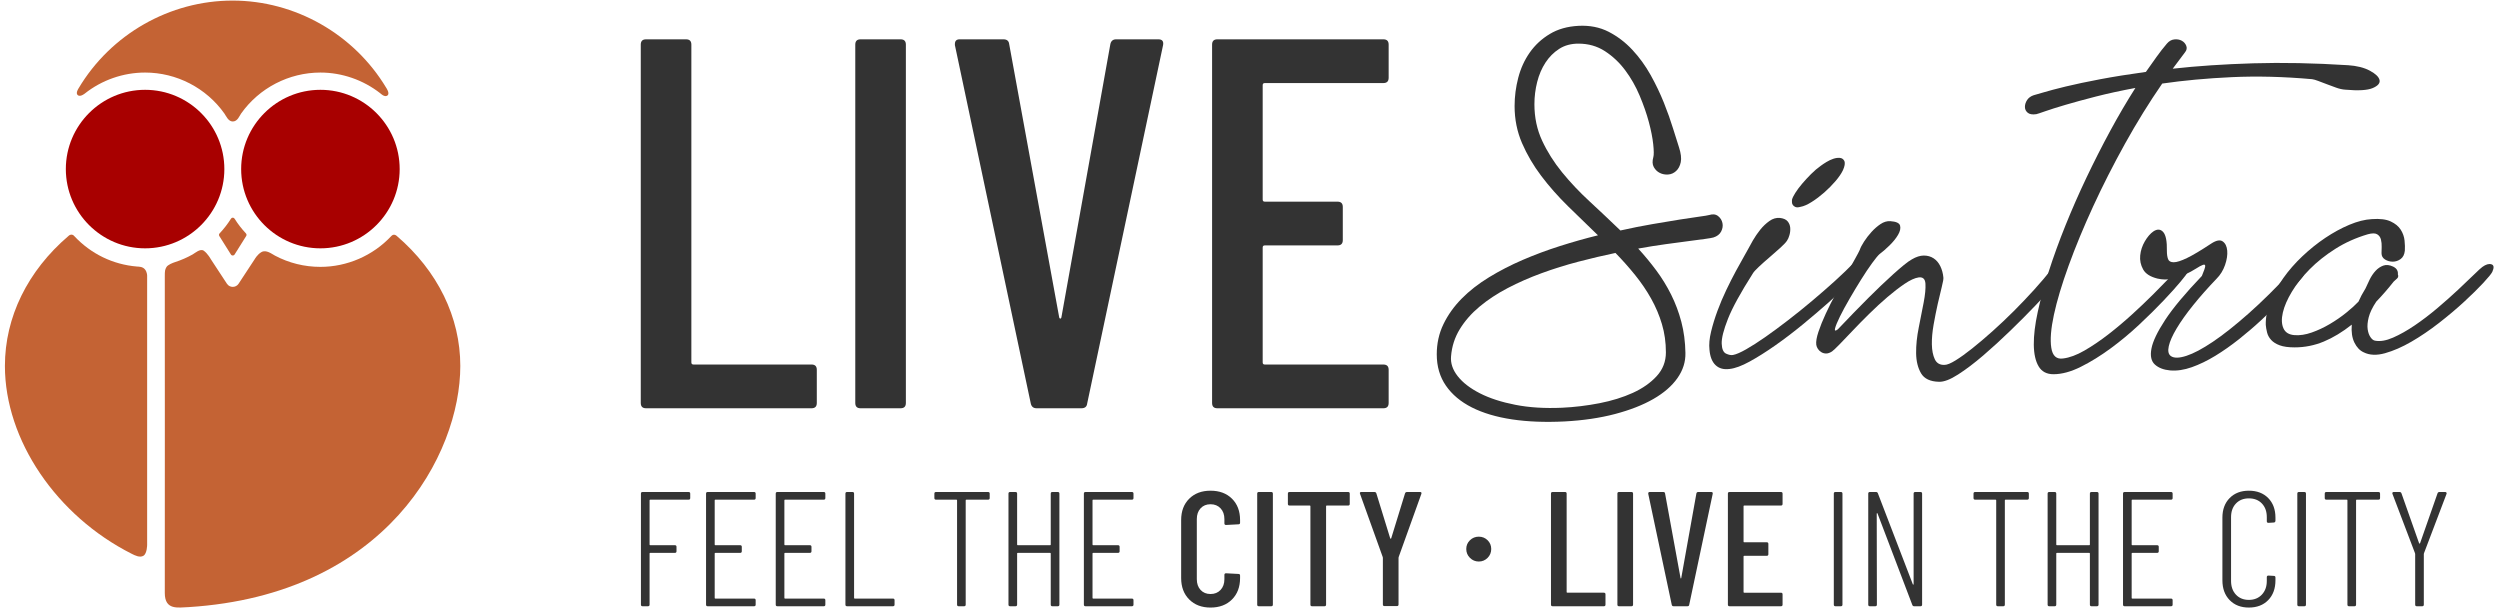 <?xml version="1.0" encoding="UTF-8" standalone="no"?><!DOCTYPE svg PUBLIC "-//W3C//DTD SVG 1.1//EN" "http://www.w3.org/Graphics/SVG/1.1/DTD/svg11.dtd"><svg width="100%" height="100%" viewBox="0 0 1155 284" version="1.1" xmlns="http://www.w3.org/2000/svg" xmlns:xlink="http://www.w3.org/1999/xlink" xml:space="preserve" xmlns:serif="http://www.serif.com/" style="fill-rule:evenodd;clip-rule:evenodd;stroke-linejoin:round;stroke-miterlimit:2;"><g><path d="M67.033,114.729c-20.192,-0 -36.617,-16.425 -36.617,-36.617c0,-20.192 16.425,-36.617 36.617,-36.617c20.192,0 36.617,16.425 36.617,36.617c-0,20.192 -16.425,36.617 -36.617,36.617" style="fill:#a80000;fill-rule:nonzero;"/><path d="M148.031,114.729c-20.191,-0 -36.616,-16.425 -36.616,-36.617c-0,-20.192 16.425,-36.617 36.616,-36.617c20.188,0 36.617,16.425 36.617,36.617c-0,20.192 -16.429,36.617 -36.617,36.617" style="fill:#a80000;fill-rule:nonzero;"/><path d="M76.136,273.996c-0,-32.863 0.054,-122.704 -0,-146.029c-0.008,-2.888 0.071,-3.325 0.746,-4.55c0.596,-1.088 2.912,-1.975 3.996,-2.325c2.829,-0.913 5.55,-2.1 8.133,-3.55c1.125,-0.634 3.533,-2.85 5.158,-1.692c1.809,1.292 3.259,3.942 3.259,3.942l7.412,11.296c1.271,1.937 4.113,1.937 5.383,-0l7.446,-11.346c0,-0 1.246,-2.234 3.15,-3.292c2.171,-1.208 4.75,0.867 6.217,1.646c6.421,3.412 13.592,5.2 20.996,5.2c12.304,-0 24.208,-5.158 32.658,-14.146c0,0 0.592,-0.717 1.304,-0.717c0.738,0 1.309,0.571 1.309,0.571c18.929,16.221 29.358,37.55 29.358,60.063c-0,40.887 -34.267,105.65 -125.467,111.416c-4.95,0.2 -11.058,1.542 -11.058,-6.487" style="fill:#c46334;fill-rule:nonzero;"/><path d="M31.716,108.943c-0,-0 0.517,-0.55 1.317,-0.55c0.8,-0 1.295,0.696 1.295,0.696c7.68,8.208 17.875,13.133 28.95,14.05c0.946,0.079 2.634,-0.004 3.721,1.362c1.104,1.396 0.979,3.104 0.979,3.104l0,124.096c0,0 0.005,3.992 -1.687,5.046c-1.667,1.033 -3.958,-0.146 -5.421,-0.883c-34.729,-17.5 -58.6,-52.554 -58.6,-86.796c0,-22.55 10.458,-43.9 29.446,-60.125" style="fill:#c46334;fill-rule:nonzero;"/><path d="M107.532,56.127c-2.083,0 -3.083,-2.583 -3.883,-3.708c-8.346,-11.75 -22.025,-18.9 -36.617,-18.9c-10.1,-0 -20.021,3.466 -27.937,9.762c-0,0 -1.913,1.554 -3.075,0.754c-1.317,-0.908 0.27,-3.204 0.27,-3.204c14.863,-25.021 42.134,-40.562 71.163,-40.562c28.875,-0 56.092,15.462 71.021,40.358c-0,0 1.758,2.517 0.541,3.479c-1.312,1.046 -3.329,-1.012 -3.329,-1.012c-7.9,-6.175 -17.721,-9.575 -27.654,-9.575c-14.592,-0 -28.271,7.15 -36.617,18.9c-0.8,1.125 -1.662,3.708 -3.883,3.708" style="fill:#c46334;fill-rule:nonzero;"/><path d="M101.318,109.032l5.367,8.554c0.392,0.625 1.3,0.625 1.692,0l5.366,-8.554c0.242,-0.383 0.188,-0.867 -0.12,-1.196c-1.967,-2.087 -3.73,-4.371 -5.25,-6.804c-0.396,-0.629 -1.267,-0.629 -1.663,-0.004c-1.525,2.433 -3.292,4.717 -5.271,6.812c-0.308,0.325 -0.358,0.813 -0.121,1.192" style="fill:#c46334;fill-rule:nonzero;"/><path d="M318.125,230.848l-17.716,0c-0.2,0 -0.304,0.1 -0.304,0.3l-0,20.438c-0,0.2 0.104,0.3 0.304,0.3l11.383,-0c0.504,-0 0.754,0.25 0.754,0.754l0,2.037c0,0.5 -0.25,0.75 -0.754,0.75l-11.383,0c-0.2,0 -0.304,0.105 -0.304,0.305l-0,23.6c-0,0.504 -0.255,0.754 -0.755,0.754l-2.491,-0c-0.5,-0 -0.75,-0.25 -0.75,-0.754l-0,-51.271c-0,-0.504 0.25,-0.759 0.75,-0.759l21.266,0c0.505,0 0.759,0.255 0.759,0.759l-0,2.033c-0,0.504 -0.254,0.754 -0.759,0.754" style="fill:#333;fill-rule:nonzero;"/><path d="M348.361,230.848l-17.871,0c-0.2,0 -0.3,0.1 -0.3,0.3l0,20.438c0,0.2 0.1,0.3 0.3,0.3l11.459,-0c0.504,-0 0.758,0.25 0.758,0.754l0,2.037c0,0.5 -0.254,0.75 -0.758,0.75l-11.459,0c-0.2,0 -0.3,0.105 -0.3,0.305l0,20.512c0,0.196 0.1,0.3 0.3,0.3l17.871,0c0.504,0 0.754,0.25 0.754,0.754l0,2.034c0,0.504 -0.25,0.754 -0.754,0.754l-21.416,-0c-0.505,-0 -0.75,-0.25 -0.75,-0.754l-0,-51.271c-0,-0.504 0.245,-0.759 0.75,-0.759l21.416,0c0.504,0 0.754,0.255 0.754,0.759l0,2.033c0,0.504 -0.25,0.754 -0.754,0.754" style="fill:#333;fill-rule:nonzero;"/><path d="M380.557,230.848l-17.871,0c-0.2,0 -0.3,0.1 -0.3,0.3l-0,20.438c-0,0.2 0.1,0.3 0.3,0.3l11.458,-0c0.504,-0 0.759,0.25 0.759,0.754l-0,2.037c-0,0.5 -0.255,0.75 -0.759,0.75l-11.458,0c-0.2,0 -0.3,0.105 -0.3,0.305l-0,20.512c-0,0.196 0.1,0.3 0.3,0.3l17.871,0c0.504,0 0.754,0.25 0.754,0.754l-0,2.034c-0,0.504 -0.25,0.754 -0.754,0.754l-21.417,-0c-0.504,-0 -0.75,-0.25 -0.75,-0.754l0,-51.271c0,-0.504 0.246,-0.759 0.75,-0.759l21.417,0c0.504,0 0.754,0.255 0.754,0.759l-0,2.033c-0,0.504 -0.25,0.754 -0.754,0.754" style="fill:#333;fill-rule:nonzero;"/><path d="M390.588,279.332l-0,-51.275c-0,-0.5 0.25,-0.754 0.754,-0.754l2.491,0c0.496,0 0.75,0.254 0.75,0.754l0,48.184c0,0.2 0.105,0.304 0.305,0.304l17.641,-0c0.504,-0 0.754,0.25 0.754,0.754l0,2.033c0,0.505 -0.25,0.755 -0.754,0.755l-21.187,-0c-0.504,-0 -0.754,-0.25 -0.754,-0.755" style="fill:#333;fill-rule:nonzero;"/><path d="M457.241,228.059l-0,2.033c-0,0.504 -0.254,0.754 -0.754,0.754l-10.029,0c-0.2,0 -0.305,0.104 -0.305,0.304l0,48.184c0,0.5 -0.25,0.754 -0.75,0.754l-2.487,-0c-0.504,-0 -0.754,-0.254 -0.754,-0.754l-0,-48.184c-0,-0.2 -0.104,-0.304 -0.304,-0.304l-9.425,0c-0.505,0 -0.75,-0.25 -0.75,-0.754l-0,-2.033c-0,-0.504 0.245,-0.754 0.75,-0.754l24.054,-0c0.5,-0 0.754,0.25 0.754,0.754" style="fill:#333;fill-rule:nonzero;"/><path d="M486.197,227.304l2.491,0c0.5,0 0.755,0.254 0.755,0.754l-0,51.275c-0,0.5 -0.255,0.754 -0.755,0.754l-2.491,0c-0.504,0 -0.754,-0.254 -0.754,-0.754l-0,-23.6c-0,-0.204 -0.1,-0.304 -0.3,-0.304l-14.93,0c-0.2,0 -0.304,0.1 -0.304,0.304l0,23.6c0,0.5 -0.254,0.754 -0.75,0.754l-2.491,0c-0.505,0 -0.755,-0.254 -0.755,-0.754l0,-51.275c0,-0.5 0.25,-0.754 0.755,-0.754l2.491,0c0.496,0 0.75,0.254 0.75,0.754l0,23.525c0,0.2 0.104,0.304 0.304,0.304l14.93,0c0.2,0 0.3,-0.104 0.3,-0.304l-0,-23.525c-0,-0.5 0.25,-0.754 0.754,-0.754" style="fill:#333;fill-rule:nonzero;"/><path d="M522.917,230.848l-17.871,0c-0.2,0 -0.3,0.1 -0.3,0.3l-0,20.438c-0,0.2 0.1,0.3 0.3,0.3l11.458,-0c0.504,-0 0.759,0.25 0.759,0.754l-0,2.037c-0,0.5 -0.255,0.75 -0.759,0.75l-11.458,0c-0.2,0 -0.3,0.105 -0.3,0.305l-0,20.512c-0,0.196 0.1,0.3 0.3,0.3l17.871,0c0.504,0 0.754,0.25 0.754,0.754l-0,2.034c-0,0.504 -0.25,0.754 -0.754,0.754l-21.417,-0c-0.504,-0 -0.75,-0.25 -0.75,-0.754l0,-51.271c0,-0.504 0.246,-0.759 0.75,-0.759l21.417,0c0.504,0 0.754,0.255 0.754,0.759l-0,2.033c-0,0.504 -0.25,0.754 -0.754,0.754" style="fill:#333;fill-rule:nonzero;"/><path d="M549.422,276.958c-2.488,-2.487 -3.73,-5.795 -3.73,-9.912l0,-26.771c0,-4.121 1.242,-7.412 3.73,-9.879c2.487,-2.463 5.766,-3.696 9.837,-3.696c4.125,0 7.429,1.233 9.917,3.696c2.491,2.467 3.737,5.758 3.737,9.879l0,1.204c0,0.504 -0.254,0.754 -0.758,0.754l-5.729,0.305c-0.5,-0 -0.754,-0.255 -0.754,-0.755l-0,-1.962c-0,-2.063 -0.592,-3.721 -1.771,-4.975c-1.183,-1.258 -2.729,-1.888 -4.642,-1.888c-1.908,0 -3.437,0.63 -4.596,1.888c-1.158,1.254 -1.737,2.912 -1.737,4.975l-0,27.75c-0,2.062 0.579,3.721 1.737,4.975c1.159,1.258 2.688,1.887 4.596,1.887c1.913,0 3.459,-0.629 4.642,-1.887c1.179,-1.254 1.771,-2.913 1.771,-4.975l-0,-1.963c-0,-0.5 0.254,-0.754 0.754,-0.754l5.729,0.304c0.504,0 0.758,0.25 0.758,0.755l0,1.133c0,4.117 -1.245,7.425 -3.737,9.912c-2.488,2.488 -5.792,3.734 -9.917,3.734c-4.071,-0 -7.35,-1.246 -9.837,-3.734" style="fill:#333;fill-rule:nonzero;"/><path d="M580.827,279.332l0,-51.275c0,-0.5 0.25,-0.754 0.755,-0.754l5.729,0c0.504,0 0.754,0.254 0.754,0.754l-0,51.275c-0,0.505 -0.25,0.755 -0.754,0.755l-5.729,-0c-0.505,-0 -0.755,-0.25 -0.755,-0.755" style="fill:#333;fill-rule:nonzero;"/><path d="M623.582,228.059l-0,4.75c-0,0.504 -0.255,0.754 -0.759,0.754l-9.875,-0c-0.2,-0 -0.3,0.1 -0.3,0.3l0,45.471c0,0.5 -0.254,0.754 -0.754,0.754l-5.733,-0c-0.5,-0 -0.75,-0.254 -0.75,-0.754l-0,-45.471c-0,-0.2 -0.104,-0.3 -0.304,-0.3l-9.35,-0c-0.505,-0 -0.755,-0.25 -0.755,-0.754l0,-4.75c0,-0.504 0.25,-0.754 0.755,-0.754l27.066,-0c0.504,-0 0.759,0.25 0.759,0.754" style="fill:#333;fill-rule:nonzero;"/><path d="M638.886,279.257l-0,-21.567l-0.079,-0.375l-10.48,-29.183l-0.075,-0.3c0,-0.35 0.225,-0.529 0.68,-0.529l6.029,-0c0.454,-0 0.758,0.204 0.904,0.604l6.412,20.813c0.05,0.1 0.125,0.15 0.225,0.15c0.1,-0 0.175,-0.05 0.23,-0.15l6.404,-20.813c0.154,-0.4 0.454,-0.604 0.908,-0.604l6.033,-0c0.55,-0 0.755,0.279 0.605,0.829l-10.484,29.183l-0.075,0.375l0,21.567c0,0.504 -0.25,0.754 -0.754,0.754l-5.729,0c-0.504,0 -0.754,-0.25 -0.754,-0.754" style="fill:#333;fill-rule:nonzero;"/><path d="M679.113,257.728c-1.133,-1.133 -1.7,-2.496 -1.7,-4.092c-0,-1.596 0.567,-2.941 1.7,-4.046c1.133,-1.1 2.496,-1.65 4.092,-1.65c1.595,0 2.95,0.55 4.07,1.65c1.117,1.105 1.675,2.45 1.675,4.046c0,1.596 -0.558,2.959 -1.675,4.092c-1.12,1.129 -2.475,1.7 -4.07,1.7c-1.596,-0 -2.959,-0.571 -4.092,-1.7" style="fill:#333;fill-rule:nonzero;"/><path d="M716.552,279.332l0,-51.275c0,-0.5 0.25,-0.754 0.754,-0.754l5.729,0c0.505,0 0.755,0.254 0.755,0.754l-0,45.471c-0,0.2 0.1,0.3 0.304,0.3l16.887,0c0.5,0 0.754,0.254 0.754,0.754l0,4.75c0,0.505 -0.254,0.755 -0.754,0.755l-23.675,-0c-0.504,-0 -0.754,-0.25 -0.754,-0.755" style="fill:#333;fill-rule:nonzero;"/><path d="M747.238,279.332l-0,-51.275c-0,-0.5 0.25,-0.754 0.754,-0.754l5.729,0c0.504,0 0.754,0.254 0.754,0.754l0,51.275c0,0.505 -0.25,0.755 -0.754,0.755l-5.729,-0c-0.504,-0 -0.754,-0.25 -0.754,-0.755" style="fill:#333;fill-rule:nonzero;"/><path d="M772.348,279.408l-10.863,-51.275l0,-0.15c0,-0.45 0.23,-0.679 0.68,-0.679l6.258,-0c0.504,-0 0.783,0.229 0.833,0.679l7.163,39.133c0.05,0.104 0.096,0.15 0.15,0.15c0.05,0 0.1,-0.046 0.154,-0.15l7.008,-39.133c0.1,-0.45 0.379,-0.679 0.834,-0.679l6.029,-0c0.55,-0 0.779,0.279 0.679,0.829l-10.858,51.275c-0.055,0.45 -0.325,0.679 -0.83,0.679l-6.412,0c-0.45,0 -0.725,-0.229 -0.825,-0.679" style="fill:#333;fill-rule:nonzero;"/><path d="M822.789,233.562l-16.967,0c-0.2,0 -0.3,0.1 -0.3,0.3l0,16.367c0,0.2 0.1,0.3 0.3,0.3l10.409,-0c0.5,-0 0.754,0.254 0.754,0.754l-0,4.75c-0,0.504 -0.254,0.754 -0.754,0.754l-10.409,0c-0.2,0 -0.3,0.104 -0.3,0.3l0,16.442c0,0.2 0.1,0.3 0.3,0.3l16.967,-0c0.504,-0 0.758,0.254 0.758,0.754l0,4.75c0,0.5 -0.254,0.754 -0.758,0.754l-23.75,0c-0.504,0 -0.754,-0.254 -0.754,-0.754l-0,-51.275c-0,-0.5 0.25,-0.754 0.754,-0.754l23.75,-0c0.504,-0 0.758,0.254 0.758,0.754l0,4.75c0,0.504 -0.254,0.754 -0.758,0.754" style="fill:#333;fill-rule:nonzero;"/><path d="M847.22,279.332l-0,-51.275c-0,-0.5 0.25,-0.754 0.754,-0.754l2.492,0c0.496,0 0.75,0.254 0.75,0.754l-0,51.275c-0,0.505 -0.254,0.755 -0.75,0.755l-2.492,-0c-0.504,-0 -0.754,-0.25 -0.754,-0.755" style="fill:#333;fill-rule:nonzero;"/><path d="M884.848,227.304l2.409,0c0.504,0 0.758,0.254 0.758,0.754l-0,51.275c-0,0.5 -0.254,0.754 -0.758,0.754l-2.938,0c-0.404,0 -0.679,-0.2 -0.829,-0.604l-16.063,-42.225c-0.05,-0.15 -0.125,-0.212 -0.229,-0.187c-0.096,0.025 -0.146,0.112 -0.146,0.262l0.075,42c0,0.5 -0.254,0.754 -0.754,0.754l-2.491,0c-0.505,0 -0.755,-0.254 -0.755,-0.754l0,-51.275c0,-0.5 0.25,-0.754 0.755,-0.754l2.866,0c0.404,0 0.679,0.2 0.834,0.604l16.133,42c0.05,0.15 0.125,0.213 0.225,0.192c0.104,-0.029 0.15,-0.117 0.15,-0.267l-0,-41.775c-0,-0.5 0.254,-0.754 0.758,-0.754" style="fill:#333;fill-rule:nonzero;"/><path d="M937.327,228.059l-0,2.033c-0,0.504 -0.254,0.754 -0.754,0.754l-10.03,0c-0.2,0 -0.304,0.104 -0.304,0.304l0,48.184c0,0.5 -0.25,0.754 -0.75,0.754l-2.487,-0c-0.504,-0 -0.754,-0.254 -0.754,-0.754l-0,-48.184c-0,-0.2 -0.105,-0.304 -0.305,-0.304l-9.425,0c-0.504,0 -0.75,-0.25 -0.75,-0.754l0,-2.033c0,-0.504 0.246,-0.754 0.75,-0.754l24.054,-0c0.5,-0 0.755,0.25 0.755,0.754" style="fill:#333;fill-rule:nonzero;"/><path d="M966.282,227.304l2.492,0c0.5,0 0.754,0.254 0.754,0.754l-0,51.275c-0,0.5 -0.254,0.754 -0.754,0.754l-2.492,0c-0.504,0 -0.754,-0.254 -0.754,-0.754l-0,-23.6c-0,-0.204 -0.1,-0.304 -0.3,-0.304l-14.929,0c-0.2,0 -0.304,0.1 -0.304,0.304l-0,23.6c-0,0.5 -0.25,0.754 -0.75,0.754l-2.492,0c-0.504,0 -0.754,-0.254 -0.754,-0.754l-0,-51.275c-0,-0.5 0.25,-0.754 0.754,-0.754l2.492,0c0.5,0 0.75,0.254 0.75,0.754l-0,23.525c-0,0.2 0.104,0.304 0.304,0.304l14.929,0c0.2,0 0.3,-0.104 0.3,-0.304l-0,-23.525c-0,-0.5 0.25,-0.754 0.754,-0.754" style="fill:#333;fill-rule:nonzero;"/><path d="M1003,230.848l-17.871,0c-0.2,0 -0.3,0.1 -0.3,0.3l0,20.438c0,0.2 0.1,0.3 0.3,0.3l11.459,-0c0.504,-0 0.758,0.25 0.758,0.754l-0,2.037c-0,0.5 -0.254,0.75 -0.758,0.75l-11.459,0c-0.2,0 -0.3,0.105 -0.3,0.305l0,20.512c0,0.196 0.1,0.3 0.3,0.3l17.871,0c0.504,0 0.754,0.25 0.754,0.754l0,2.034c0,0.504 -0.25,0.754 -0.754,0.754l-21.417,-0c-0.504,-0 -0.75,-0.25 -0.75,-0.754l0,-51.271c0,-0.504 0.246,-0.759 0.75,-0.759l21.417,0c0.504,0 0.754,0.255 0.754,0.759l0,2.033c0,0.504 -0.25,0.754 -0.754,0.754" style="fill:#333;fill-rule:nonzero;"/><path d="M1030.11,277.259c-2.238,-2.287 -3.359,-5.342 -3.359,-9.162l0,-28.955c0,-3.77 1.121,-6.787 3.359,-9.05c2.233,-2.262 5.187,-3.391 8.858,-3.391c3.721,-0 6.7,1.129 8.937,3.391c2.234,2.263 3.355,5.28 3.355,9.05l-0,1.434c-0,0.254 -0.08,0.45 -0.23,0.6c-0.145,0.154 -0.325,0.229 -0.529,0.229l-2.487,0.15c-0.5,-0 -0.75,-0.25 -0.75,-0.754l-0,-1.888c-0,-2.608 -0.754,-4.708 -2.263,-6.291c-1.508,-1.584 -3.521,-2.375 -6.033,-2.375c-2.463,-0 -4.45,0.791 -5.958,2.375c-1.505,1.583 -2.263,3.683 -2.263,6.291l0,29.488c0,2.612 0.758,4.725 2.263,6.333c1.508,1.608 3.495,2.413 5.958,2.413c2.462,-0 4.462,-0.805 5.996,-2.413c1.529,-1.608 2.3,-3.721 2.3,-6.333l-0,-1.734c-0,-0.504 0.25,-0.754 0.75,-0.754l2.487,0.146c0.504,0 0.759,0.258 0.759,0.758l-0,1.28c-0,3.82 -1.121,6.875 -3.355,9.162c-2.237,2.288 -5.216,3.429 -8.937,3.429c-3.671,0 -6.625,-1.141 -8.859,-3.429" style="fill:#333;fill-rule:nonzero;"/><path d="M1061.36,279.332l0,-51.275c0,-0.5 0.25,-0.754 0.754,-0.754l2.492,0c0.496,0 0.75,0.254 0.75,0.754l0,51.275c0,0.505 -0.254,0.755 -0.75,0.755l-2.492,-0c-0.504,-0 -0.754,-0.25 -0.754,-0.755" style="fill:#333;fill-rule:nonzero;"/><path d="M1099.59,228.059l0,2.033c0,0.504 -0.254,0.754 -0.754,0.754l-10.029,0c-0.2,0 -0.304,0.104 -0.304,0.304l-0,48.184c-0,0.5 -0.25,0.754 -0.75,0.754l-2.488,-0c-0.504,-0 -0.754,-0.254 -0.754,-0.754l0,-48.184c0,-0.2 -0.1,-0.304 -0.304,-0.304l-9.425,0c-0.5,0 -0.75,-0.25 -0.75,-0.754l0,-2.033c0,-0.504 0.25,-0.754 0.75,-0.754l24.054,-0c0.5,-0 0.754,0.25 0.754,0.754" style="fill:#333;fill-rule:nonzero;"/><path d="M1115.81,279.332l0,-23.375c0,-0.2 -0.025,-0.325 -0.075,-0.379l-10.404,-27.371l-0.075,-0.3c-0,-0.4 0.225,-0.604 0.679,-0.604l2.638,0c0.45,0 0.754,0.204 0.904,0.604l8.146,23.071c0.05,0.104 0.12,0.154 0.225,0.154c0.1,0 0.175,-0.05 0.225,-0.154l8.07,-23.071c0.146,-0.4 0.45,-0.604 0.905,-0.604l2.637,0c0.25,0 0.438,0.088 0.567,0.267c0.125,0.175 0.137,0.387 0.037,0.637l-10.404,27.371c-0.054,0.054 -0.079,0.179 -0.079,0.379l-0,23.375c-0,0.505 -0.25,0.755 -0.75,0.755l-2.488,-0c-0.504,-0 -0.758,-0.25 -0.758,-0.755" style="fill:#333;fill-rule:nonzero;"/><path d="M296.034,186.182l-0,-165.583c-0,-1.617 0.808,-2.433 2.433,-2.433l18.508,-0c1.621,-0 2.434,0.816 2.434,2.433l-0,146.833c-0,0.65 0.325,0.975 0.975,0.975l54.546,0c1.62,0 2.433,0.813 2.433,2.434l-0,15.341c-0,1.625 -0.813,2.434 -2.433,2.434l-76.463,-0c-1.625,-0 -2.433,-0.809 -2.433,-2.434" style="fill:#333;fill-rule:nonzero;"/><path d="M395.139,186.182l-0,-165.583c-0,-1.617 0.808,-2.433 2.433,-2.433l18.508,-0c1.621,-0 2.434,0.816 2.434,2.433l-0,165.583c-0,1.625 -0.813,2.434 -2.434,2.434l-18.508,-0c-1.625,-0 -2.433,-0.809 -2.433,-2.434" style="fill:#333;fill-rule:nonzero;"/><path d="M476.222,186.427l-35.062,-165.584l-0,-0.487c-0,-1.458 0.729,-2.192 2.187,-2.192l20.213,0c1.62,0 2.516,0.734 2.679,2.192l23.133,126.379c0.158,0.329 0.325,0.488 0.488,0.488c0.158,-0 0.32,-0.159 0.487,-0.488l22.646,-126.379c0.325,-1.458 1.217,-2.192 2.679,-2.192l19.479,0c1.784,0 2.513,0.896 2.192,2.679l-35.067,165.584c-0.162,1.462 -1.054,2.191 -2.679,2.191l-20.696,0c-1.458,0 -2.354,-0.729 -2.679,-2.191" style="fill:#333;fill-rule:nonzero;"/><path d="M639.123,38.378l-54.791,-0c-0.646,-0 -0.971,0.325 -0.971,0.971l-0,52.841c-0,0.65 0.325,0.975 0.971,0.975l33.604,0c1.625,0 2.437,0.813 2.437,2.434l0,15.341c0,1.625 -0.812,2.438 -2.437,2.438l-33.604,-0c-0.646,-0 -0.971,0.325 -0.971,0.971l-0,53.087c-0,0.646 0.325,0.975 0.971,0.975l54.791,0c1.621,0 2.434,0.809 2.434,2.434l-0,15.337c-0,1.625 -0.813,2.438 -2.434,2.438l-76.704,-0c-1.625,-0 -2.433,-0.813 -2.433,-2.438l-0,-165.583c-0,-1.617 0.808,-2.434 2.433,-2.434l76.704,0c1.621,0 2.434,0.817 2.434,2.434l-0,15.346c-0,1.62 -0.813,2.433 -2.434,2.433" style="fill:#333;fill-rule:nonzero;"/><path d="M769.645,162.78c0,-4.575 -0.608,-8.909 -1.82,-12.996c-1.213,-4.084 -2.871,-8.013 -4.98,-11.784c-2.112,-3.775 -4.583,-7.408 -7.408,-10.908c-2.829,-3.504 -5.858,-6.917 -9.092,-10.233c-5.57,1.162 -11.27,2.512 -17.104,4.033c-5.837,1.529 -11.521,3.3 -17.041,5.325c-5.521,2.017 -10.73,4.308 -15.625,6.863c-4.892,2.562 -9.221,5.408 -12.996,8.558c-3.767,3.137 -6.825,6.621 -9.159,10.437c-2.333,3.817 -3.683,8.009 -4.041,12.592c-0.267,3.138 0.762,6.196 3.1,9.154c2.333,2.967 5.746,5.592 10.237,7.884c4.488,2.291 9.942,4.062 16.363,5.316c6.416,1.263 13.625,1.704 21.616,1.35c5.746,-0.271 11.492,-0.966 17.242,-2.083c5.746,-1.125 10.888,-2.725 15.421,-4.783c4.529,-2.071 8.217,-4.65 11.042,-7.75c2.829,-3.092 4.245,-6.759 4.245,-10.975m-40.404,-150.85c5.204,-0.267 9.85,0.65 13.938,2.745c4.083,2.1 7.741,4.884 10.975,8.355c3.233,3.466 6.037,7.337 8.421,11.6c2.379,4.266 4.42,8.533 6.129,12.795c1.704,4.263 3.116,8.234 4.241,11.917c1.121,3.683 2.038,6.6 2.763,8.754c0.896,2.784 1.162,5.054 0.808,6.804c-0.362,1.746 -1.079,3.121 -2.158,4.105c-1.079,0.991 -2.313,1.529 -3.704,1.616c-1.392,0.096 -2.671,-0.154 -3.838,-0.741c-1.171,-0.58 -2.087,-1.48 -2.762,-2.692c-0.671,-1.208 -0.738,-2.758 -0.204,-4.646c0.27,-0.992 0.25,-2.962 -0.067,-5.929c-0.313,-2.963 -0.988,-6.371 -2.017,-10.233c-1.033,-3.859 -2.45,-7.921 -4.246,-12.188c-1.795,-4.267 -4.016,-8.175 -6.666,-11.717c-2.646,-3.55 -5.771,-6.491 -9.359,-8.829c-3.595,-2.329 -7.675,-3.491 -12.254,-3.491c-3.416,-0 -6.379,0.804 -8.891,2.416c-2.517,1.617 -4.625,3.734 -6.33,6.334c-1.708,2.608 -2.987,5.591 -3.841,8.954c-0.85,3.366 -1.279,6.804 -1.279,10.308c-0,6.104 1.187,11.717 3.57,16.829c2.38,5.121 5.455,9.992 9.225,14.617c3.771,4.625 8.013,9.117 12.73,13.467c4.712,4.358 9.45,8.825 14.208,13.4c5.204,-1.167 10.167,-2.155 14.883,-2.959c4.713,-0.808 8.888,-1.504 12.525,-2.087c3.638,-0.588 6.646,-1.029 9.025,-1.346c2.375,-0.321 3.884,-0.563 4.513,-0.742c1.704,-0.541 3.096,-0.383 4.175,0.471c1.075,0.854 1.75,1.933 2.021,3.233c0.27,1.3 0.066,2.6 -0.609,3.905c-0.671,1.304 -1.866,2.22 -3.571,2.758c-0.625,0.183 -1.929,0.404 -3.904,0.675c-1.975,0.271 -4.508,0.608 -7.608,1.008c-3.096,0.409 -6.625,0.879 -10.571,1.417c-3.958,0.542 -8.175,1.212 -12.662,2.021c2.962,3.229 5.745,6.596 8.35,10.1c2.604,3.504 4.895,7.229 6.866,11.179c1.975,3.954 3.55,8.154 4.717,12.592c1.167,4.445 1.792,9.229 1.883,14.341c0.092,4.134 -1.141,8.021 -3.7,11.65c-2.562,3.642 -6.262,6.846 -11.116,9.638c-4.846,2.783 -10.75,5.096 -17.709,6.933c-6.958,1.838 -14.75,2.983 -23.371,3.438c-8.883,0.441 -16.945,0.133 -24.17,-0.946c-7.23,-1.079 -13.425,-2.925 -18.588,-5.525c-5.162,-2.609 -9.158,-5.954 -11.987,-10.046c-2.83,-4.088 -4.242,-8.913 -4.242,-14.483c-0,-5.034 1.029,-9.684 3.096,-13.955c2.062,-4.266 4.871,-8.2 8.416,-11.791c3.546,-3.6 7.746,-6.871 12.596,-9.838c4.85,-2.971 10.034,-5.637 15.554,-8.025c5.521,-2.375 11.25,-4.512 17.175,-6.4c5.925,-1.887 11.805,-3.55 17.642,-4.987c-4.671,-4.492 -9.292,-8.988 -13.875,-13.471c-4.575,-4.496 -8.687,-9.154 -12.321,-13.958c-3.633,-4.8 -6.6,-9.863 -8.891,-15.163c-2.288,-5.304 -3.434,-11.004 -3.434,-17.117c0,-4.404 0.563,-8.758 1.688,-13.075c1.121,-4.312 2.891,-8.2 5.316,-11.658c2.425,-3.462 5.5,-6.312 9.225,-8.554c3.725,-2.25 8.15,-3.513 13.271,-3.783" style="fill:#333;fill-rule:nonzero;"/><path d="M841.221,76.58c0.717,-0.533 1.592,-1.121 2.625,-1.746c1.029,-0.625 2.088,-1.125 3.167,-1.483c1.079,-0.354 2.083,-0.492 3.029,-0.404c0.942,0.087 1.638,0.587 2.088,1.483c0.358,0.983 0.133,2.379 -0.675,4.171c-0.721,1.529 -1.863,3.212 -3.434,5.054c-1.571,1.837 -3.3,3.592 -5.187,5.254c-1.884,1.658 -3.817,3.121 -5.792,4.371c-1.971,1.262 -3.725,2.025 -5.25,2.292c-0.992,0.27 -1.75,0.295 -2.292,0.066c-0.537,-0.221 -0.941,-0.537 -1.212,-0.941c-0.271,-0.405 -0.404,-0.83 -0.404,-1.28l-0,-1.079c0.183,-0.808 0.696,-1.887 1.55,-3.229c0.854,-1.346 1.908,-2.758 3.166,-4.242c1.259,-1.483 2.625,-2.966 4.109,-4.45c1.479,-1.479 2.983,-2.758 4.512,-3.837m-18.858,24.112c1.617,0.184 2.783,0.696 3.504,1.55c0.717,0.85 1.121,1.842 1.213,2.959c0.087,1.125 -0.025,2.25 -0.338,3.366c-0.317,1.125 -0.696,2.005 -1.146,2.63c-0.45,0.72 -1.462,1.8 -3.029,3.233c-1.571,1.437 -3.258,2.917 -5.05,4.442c-1.8,1.529 -3.437,2.991 -4.917,4.379c-1.483,1.396 -2.404,2.404 -2.762,3.033c-5.658,8.888 -9.496,15.892 -11.517,21.004c-2.021,5.121 -2.987,8.942 -2.896,11.454c0.088,2.517 0.763,4.063 2.021,4.642c1.259,0.588 2.338,0.788 3.234,0.608c1.433,-0.266 3.454,-1.145 6.062,-2.625c2.6,-1.483 5.542,-3.362 8.821,-5.654c3.275,-2.291 6.775,-4.871 10.504,-7.75c3.725,-2.871 7.429,-5.854 11.113,-8.954c3.683,-3.1 7.204,-6.171 10.575,-9.221c3.362,-3.054 6.35,-5.929 8.954,-8.625c0.537,-0.541 1.054,-0.762 1.55,-0.675c0.491,0.096 0.916,0.363 1.279,0.809c0.358,0.45 0.558,1.012 0.604,1.683c0.046,0.675 -0.158,1.329 -0.604,1.954c-0.9,1.263 -2.65,3.213 -5.254,5.863c-2.604,2.645 -5.746,5.612 -9.429,8.887c-3.68,3.279 -7.655,6.663 -11.917,10.167c-4.271,3.504 -8.508,6.737 -12.729,9.696c-4.225,2.966 -8.171,5.458 -11.854,7.479c-3.68,2.021 -6.78,3.166 -9.292,3.433c-2.692,0.358 -4.85,-0.225 -6.463,-1.75c-1.616,-1.529 -2.562,-3.908 -2.829,-7.142c-0.271,-2.425 -0.025,-5.204 0.742,-8.345c0.758,-3.142 1.75,-6.355 2.958,-9.63c1.213,-3.283 2.584,-6.508 4.113,-9.704c1.525,-3.187 3.008,-6.104 4.441,-8.75c1.434,-2.65 2.671,-4.875 3.705,-6.671c1.033,-1.791 1.683,-2.958 1.954,-3.5c0.446,-0.891 1.162,-2.2 2.154,-3.904c0.987,-1.704 2.108,-3.341 3.367,-4.921c1.258,-1.566 2.67,-2.916 4.241,-4.033c1.571,-1.129 3.213,-1.596 4.917,-1.417" style="fill:#333;fill-rule:nonzero;"/><path d="M873.33,102.176c2.695,0.175 4.195,0.875 4.512,2.083c0.317,1.213 0,2.625 -0.942,4.242c-0.941,1.617 -2.27,3.254 -3.975,4.921c-1.704,1.662 -3.229,2.983 -4.579,3.975c-0.721,0.625 -1.862,2.012 -3.433,4.171c-1.571,2.154 -3.258,4.666 -5.05,7.545c-1.796,2.867 -3.592,5.855 -5.388,8.955c-1.795,3.095 -3.279,5.833 -4.445,8.212c-1.167,2.383 -1.909,4.175 -2.221,5.388c-0.317,1.212 0.108,1.37 1.279,0.475c5.025,-5.296 9.742,-10.146 14.142,-14.55c1.887,-1.884 3.812,-3.771 5.791,-5.659c1.975,-1.879 3.859,-3.629 5.654,-5.25c1.796,-1.612 3.438,-3.029 4.917,-4.241c1.483,-1.213 2.717,-2.092 3.704,-2.63c1.975,-1.162 3.817,-1.75 5.525,-1.75c1.704,0 3.209,0.43 4.509,1.28c1.304,0.854 2.333,2.066 3.1,3.637c0.762,1.571 1.233,3.304 1.412,5.188c0.092,0.629 -0.154,2.091 -0.737,4.375c-0.588,2.287 -1.213,4.945 -1.888,7.95c-0.675,3.008 -1.3,6.17 -1.887,9.491c-0.584,3.321 -0.85,6.354 -0.805,9.096c0.042,2.733 0.492,5.025 1.342,6.867c0.854,1.841 2.358,2.716 4.517,2.629c1.166,-0 2.871,-0.7 5.116,-2.092c2.242,-1.387 4.805,-3.233 7.68,-5.525c2.87,-2.283 5.966,-4.908 9.291,-7.875c3.321,-2.966 6.621,-6.083 9.9,-9.358c3.275,-3.279 6.417,-6.575 9.429,-9.904c3.005,-3.321 5.675,-6.463 8.013,-9.425c0.987,-1.254 1.929,-1.909 2.825,-1.954c0.9,-0.042 1.621,0.229 2.158,0.808c0.538,0.587 0.809,1.367 0.809,2.358c-0,0.988 -0.405,1.888 -1.213,2.696c-0.092,0.088 -1.262,1.346 -3.504,3.763c-2.242,2.429 -5.075,5.437 -8.483,9.029c-3.417,3.591 -7.255,7.454 -11.517,11.583c-4.267,4.129 -8.463,7.971 -12.592,11.513c-4.133,3.545 -8.016,6.491 -11.65,8.82c-3.637,2.338 -6.579,3.459 -8.825,3.371c-4.037,-0.087 -6.8,-1.396 -8.283,-3.9c-1.479,-2.521 -2.242,-5.616 -2.288,-9.3c-0.045,-3.679 0.359,-7.625 1.213,-11.854c0.85,-4.217 1.617,-8.096 2.287,-11.646c0.675,-3.546 0.946,-6.421 0.809,-8.616c-0.134,-2.205 -1.192,-3.167 -3.167,-2.9c-1.796,0.27 -3.95,1.262 -6.462,2.966c-2.513,1.704 -5.167,3.746 -7.946,6.121c-2.784,2.379 -5.567,4.942 -8.35,7.683c-2.788,2.734 -5.342,5.342 -7.675,7.809c-2.342,2.471 -4.359,4.583 -6.063,6.333c-1.708,1.746 -2.879,2.85 -3.504,3.296c-0.987,0.633 -1.883,0.942 -2.692,0.942c-0.808,-0 -1.55,-0.2 -2.22,-0.605c-0.675,-0.404 -1.217,-0.916 -1.621,-1.55c-0.404,-0.629 -0.65,-1.254 -0.738,-1.887c-0.179,-1.433 0.159,-3.429 1.009,-5.988c0.854,-2.562 1.975,-5.345 3.37,-8.35c1.392,-3.012 2.959,-6.129 4.713,-9.362c1.75,-3.238 3.387,-6.217 4.912,-8.958c1.53,-2.742 2.85,-5.121 3.975,-7.142c1.125,-2.013 1.817,-3.342 2.088,-3.967c0.358,-1.079 1.033,-2.379 2.021,-3.908c0.987,-1.529 2.133,-3.004 3.437,-4.446c1.3,-1.433 2.692,-2.65 4.171,-3.633c1.483,-0.992 2.988,-1.434 4.513,-1.346" style="fill:#333;fill-rule:nonzero;"/><path d="M1084.74,30.116c4.129,0.271 7.521,1.129 10.171,2.562c2.645,1.434 4.125,2.871 4.441,4.304c0.313,1.442 -0.741,2.675 -3.162,3.705c-2.425,1.033 -6.646,1.283 -12.663,0.741c-1.346,-0.087 -2.758,-0.404 -4.241,-0.941c-1.484,-0.542 -2.942,-1.08 -4.375,-1.617c-1.438,-0.542 -2.742,-1.029 -3.909,-1.483c-1.166,-0.446 -2.108,-0.713 -2.825,-0.809c-13.112,-1.166 -25.458,-1.475 -37.041,-0.941c-11.584,0.537 -22.317,1.525 -32.188,2.962c-6.017,8.713 -11.742,17.963 -17.175,27.746c-5.433,9.787 -10.35,19.467 -14.75,29.025c-4.4,9.562 -8.167,18.679 -11.312,27.342c-3.142,8.662 -5.409,16.229 -6.8,22.691c-1.396,6.467 -1.796,11.567 -1.213,15.288c0.583,3.733 2.4,5.371 5.454,4.921c2.963,-0.359 6.242,-1.571 9.834,-3.638c3.591,-2.067 7.27,-4.558 11.041,-7.475c3.775,-2.917 7.475,-6.037 11.113,-9.358c3.637,-3.321 6.912,-6.446 9.833,-9.367c2.917,-2.917 5.367,-5.408 7.338,-7.471c1.975,-2.066 3.187,-3.321 3.641,-3.771c0.717,-0.629 1.346,-0.966 1.879,-1.012c0.542,-0.042 1.013,0.067 1.417,0.337c0.404,0.267 0.696,0.625 0.875,1.075c0.179,0.455 0.271,0.859 0.271,1.217c-0,0.267 -0.992,1.596 -2.967,3.971c-1.971,2.379 -4.6,5.296 -7.875,8.754c-3.279,3.458 -7.025,7.163 -11.246,11.113c-4.22,3.954 -8.62,7.612 -13.2,10.975c-4.579,3.366 -9.158,6.2 -13.737,8.487c-4.579,2.292 -8.8,3.438 -12.663,3.438c-3.141,-0 -5.433,-1.213 -6.866,-3.638c-1.438,-2.425 -2.179,-5.771 -2.225,-10.042c-0.042,-4.258 0.562,-9.291 1.821,-15.079c1.254,-5.791 2.962,-12.058 5.116,-18.787c2.154,-6.742 4.717,-13.788 7.675,-21.15c2.967,-7.359 6.196,-14.721 9.7,-22.088c3.5,-7.358 7.159,-14.566 10.975,-21.612c3.817,-7.05 7.7,-13.671 11.654,-19.871c-6.733,1.262 -12.816,2.583 -18.254,3.975c-5.433,1.396 -10.121,2.671 -14.075,3.842c-3.95,1.166 -7.071,2.15 -9.358,2.958c-2.288,0.808 -3.658,1.258 -4.108,1.346c-1.796,0.271 -3.121,0.046 -3.971,-0.671c-0.859,-0.717 -1.279,-1.621 -1.279,-2.696c-0,-1.071 0.333,-2.129 1.008,-3.162c0.675,-1.03 1.683,-1.771 3.029,-2.221c0.45,-0.088 1.929,-0.521 4.446,-1.284c2.512,-0.758 5.996,-1.683 10.437,-2.762c4.446,-1.075 9.767,-2.192 15.963,-3.367c6.196,-1.166 13.196,-2.283 21.008,-3.362c1.704,-2.425 3.342,-4.738 4.917,-6.938c1.571,-2.2 3.167,-4.246 4.779,-6.125c0.988,-1.166 2.133,-1.821 3.438,-1.954c1.3,-0.137 2.445,0.067 3.433,0.604c0.987,0.542 1.683,1.321 2.087,2.359c0.405,1.033 0.205,2.041 -0.604,3.025l-5.658,7.545c11.312,-1.258 23.725,-2.087 37.242,-2.491c13.512,-0.404 28.083,-0.113 43.704,0.875" style="fill:#333;fill-rule:nonzero;"/><path d="M1001.1,115.913c0,1.525 0.179,2.783 0.538,3.767c0.358,0.991 1.233,1.483 2.625,1.483c1.391,-0 3.437,-0.65 6.129,-1.954c2.696,-1.3 6.421,-3.517 11.179,-6.667c2.337,-1.525 4.108,-1.862 5.321,-1.008c1.212,0.854 1.908,2.271 2.087,4.246c0.179,1.97 -0.158,4.195 -1.008,6.662c-0.858,2.471 -2.179,4.6 -3.975,6.4c-4.042,4.217 -7.633,8.279 -10.775,12.188c-3.142,3.908 -5.679,7.475 -7.608,10.708c-1.934,3.233 -3.146,5.967 -3.638,8.212c-0.496,2.25 -0.158,3.775 1.013,4.58c1.433,0.991 3.812,0.945 7.137,-0.134c3.317,-1.079 7.383,-3.233 12.188,-6.462c4.8,-3.234 10.279,-7.563 16.429,-12.996c6.154,-5.438 12.821,-12.013 20,-19.733c0.633,-0.625 1.441,-1.08 2.429,-1.346c0.983,-0.271 1.817,-0.271 2.492,-0c0.675,0.266 1.029,0.825 1.079,1.683c0.041,0.854 -0.567,2 -1.821,3.433c-2.338,2.692 -5.008,5.634 -8.013,8.821c-3.008,3.188 -6.22,6.375 -9.633,9.563c-3.412,3.191 -6.979,6.262 -10.704,9.229c-3.729,2.958 -7.433,5.567 -11.113,7.808c-3.683,2.246 -7.295,3.996 -10.845,5.254c-3.546,1.255 -6.892,1.755 -10.03,1.484c-2.966,-0.271 -5.3,-1.171 -7.004,-2.696c-1.708,-1.529 -2.246,-3.975 -1.616,-7.342c0.625,-3.362 2.737,-7.787 6.329,-13.266c3.591,-5.471 9.246,-12.255 16.971,-20.334c0.983,-2.337 1.504,-3.841 1.545,-4.516c0.046,-0.671 -0.312,-0.875 -1.075,-0.605c-0.762,0.267 -1.841,0.855 -3.233,1.75c-1.392,0.896 -3.008,1.771 -4.846,2.63c-1.841,0.854 -3.866,1.529 -6.066,2.02c-2.196,0.492 -4.467,0.471 -6.8,-0.066c-3.321,-0.809 -5.546,-2.225 -6.667,-4.246c-1.121,-2.021 -1.571,-4.179 -1.346,-6.467c0.225,-2.283 0.946,-4.462 2.154,-6.529c1.213,-2.062 2.538,-3.592 3.975,-4.583c1.796,-1.163 3.3,-1.05 4.513,0.337c1.212,1.396 1.771,4.292 1.683,8.692" style="fill:#333;fill-rule:nonzero;"/><path d="M1095.82,101.232c3.679,-0.267 6.575,0.088 8.687,1.079c2.109,0.984 3.654,2.263 4.646,3.834c0.988,1.575 1.571,3.233 1.75,4.983c0.179,1.754 0.225,3.304 0.138,4.65c-0.184,1.792 -0.834,3.092 -1.955,3.9c-1.125,0.812 -2.333,1.212 -3.637,1.212c-1.3,0 -2.492,-0.333 -3.567,-1.008c-1.079,-0.675 -1.621,-1.637 -1.621,-2.892c0,-0.72 0.021,-1.683 0.071,-2.895c0.042,-1.213 -0.071,-2.359 -0.337,-3.438c-0.271,-1.079 -0.854,-1.883 -1.754,-2.425c-0.896,-0.537 -2.334,-0.537 -4.309,0c-5.475,1.617 -10.483,3.858 -15.016,6.738c-4.534,2.87 -8.484,6.016 -11.85,9.425c-3.367,3.416 -6.109,6.87 -8.217,10.37c-2.113,3.505 -3.5,6.717 -4.175,9.634c-0.675,2.921 -0.588,5.346 0.271,7.271c0.85,1.933 2.579,2.983 5.183,3.166c2.425,0.184 5.05,-0.221 7.879,-1.212c2.825,-0.992 5.609,-2.292 8.35,-3.909c2.738,-1.616 5.275,-3.366 7.613,-5.25c2.329,-1.883 4.216,-3.587 5.654,-5.12c0.808,-1.884 1.883,-3.909 3.233,-6.063c0.538,-1.25 1.188,-2.646 1.95,-4.171c0.763,-1.529 1.663,-2.85 2.696,-3.975c1.033,-1.125 2.221,-1.925 3.567,-2.425c1.35,-0.491 2.875,-0.337 4.579,0.471c0.9,0.45 1.504,0.992 1.821,1.617c0.312,0.629 0.425,1.258 0.337,1.887c0.354,0.896 0.175,1.617 -0.541,2.154l-1.346,1.213c-2.692,3.412 -5.388,6.508 -8.079,9.292c-1.8,2.695 -2.963,5.12 -3.505,7.27c-0.537,2.159 -0.695,4.005 -0.47,5.525c0.22,1.53 0.675,2.763 1.345,3.705c0.675,0.945 1.371,1.462 2.092,1.55c2.329,0.445 5.092,-0.017 8.279,-1.413c3.188,-1.396 6.534,-3.279 10.038,-5.658c3.5,-2.379 7,-5.05 10.504,-8.013c3.5,-2.966 6.687,-5.796 9.562,-8.491c2.875,-2.688 5.321,-5.025 7.342,-6.996c2.021,-1.979 3.3,-3.142 3.838,-3.504c1.616,-1.167 3.008,-1.571 4.175,-1.213c1.166,0.363 1.3,1.525 0.404,3.504c-0.45,0.892 -1.842,2.604 -4.175,5.117c-2.338,2.517 -5.254,5.383 -8.754,8.617c-3.505,3.237 -7.388,6.508 -11.655,9.833c-4.262,3.321 -8.529,6.217 -12.791,8.692c-4.267,2.466 -8.329,4.237 -12.188,5.316c-3.862,1.075 -7.141,0.942 -9.837,-0.408c-1.792,-0.804 -3.229,-2.308 -4.309,-4.508c-1.075,-2.2 -1.479,-4.963 -1.212,-8.284c-4.308,3.417 -8.621,6.017 -12.929,7.817c-4.309,1.792 -8.8,2.687 -13.467,2.687c-2.875,0 -5.167,-0.312 -6.871,-0.945c-1.708,-0.625 -3.029,-1.455 -3.971,-2.488c-0.941,-1.029 -1.575,-2.175 -1.887,-3.433c-0.317,-1.263 -0.517,-2.425 -0.604,-3.504c-0.092,-3.409 0.604,-6.98 2.087,-10.705c1.479,-3.725 3.475,-7.366 5.992,-10.908c2.512,-3.554 5.454,-6.912 8.825,-10.108c3.367,-3.179 6.887,-6.009 10.571,-8.484c3.683,-2.462 7.383,-4.487 11.108,-6.054c3.729,-1.571 7.208,-2.45 10.442,-2.629" style="fill:#333;fill-rule:nonzero;"/></g></svg>